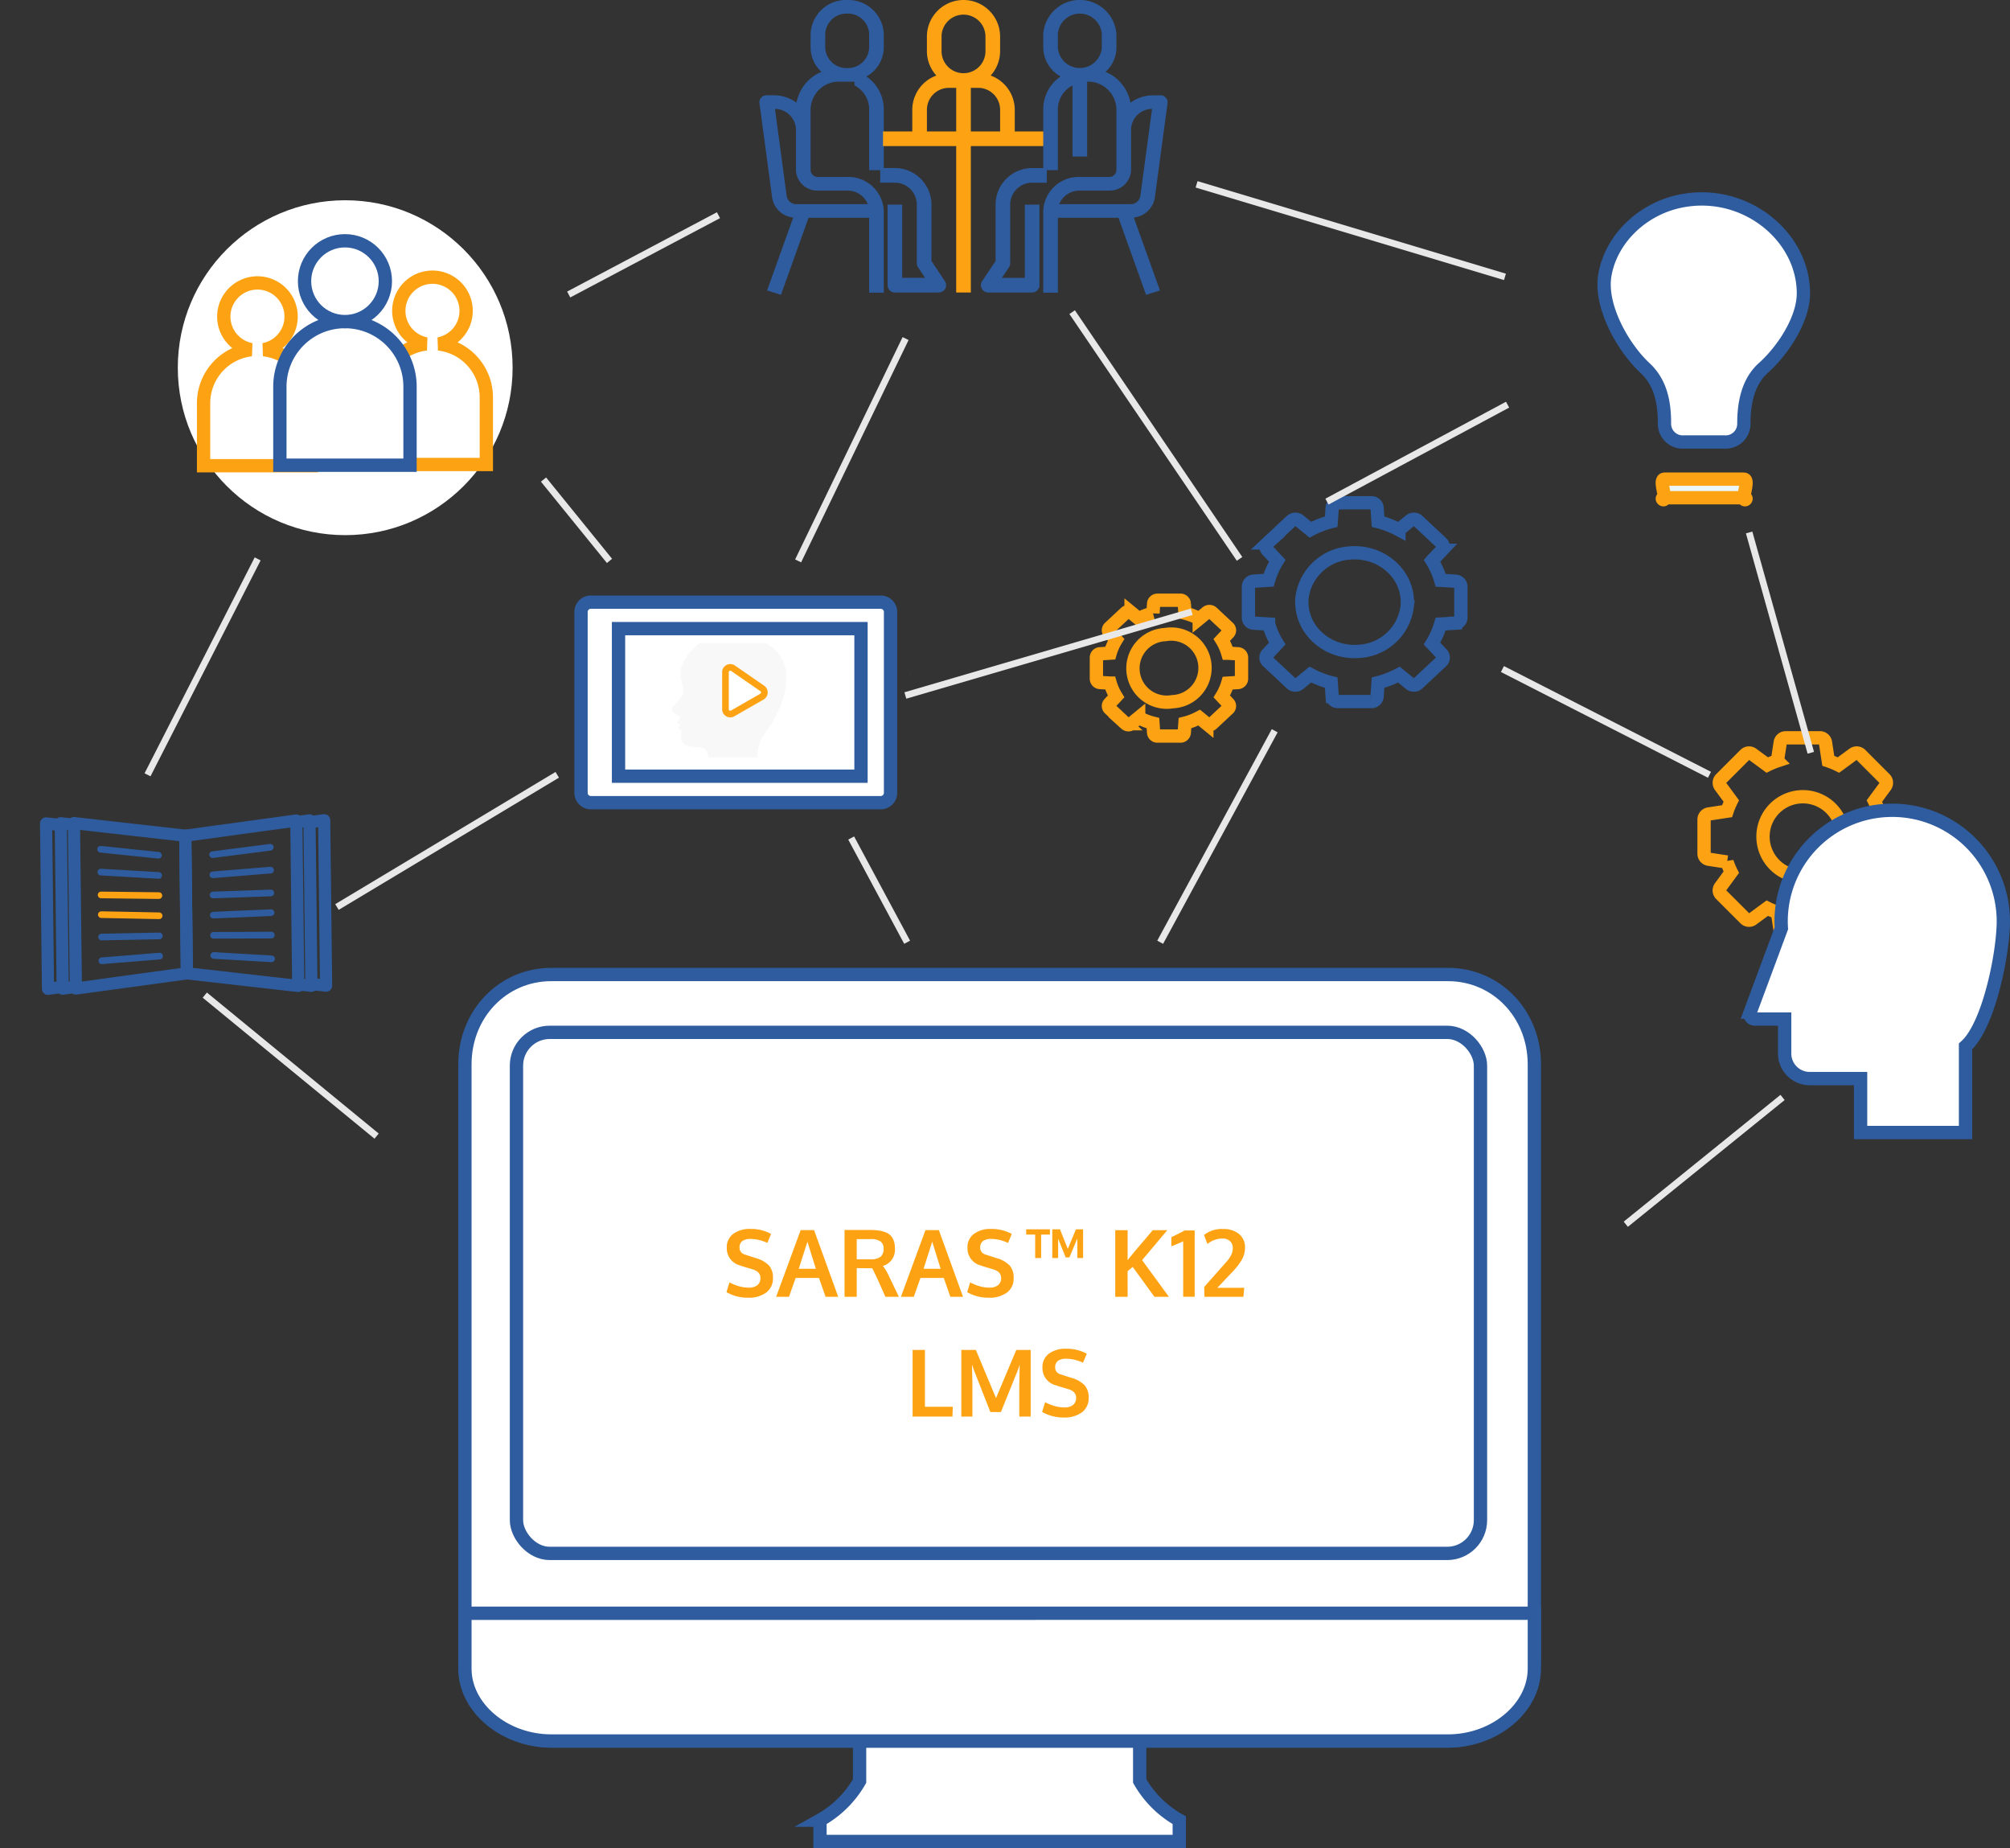 <svg xmlns="http://www.w3.org/2000/svg" width="302.108" height="277.723" viewBox="0 0 302.108 277.723"><rect x="0" y="0" width="302.108" height="277.723" fill="#333333" stroke="none"/><defs><style>.a,.b,.c,.n{fill:#fff;}.b,.h,.j,.k,.l,.n{stroke:#fda313;}.b,.c,.i,.j,.k,.l{stroke-width:2px;}.c,.f,.g,.i{stroke:#2e5c9e;}.d{fill:#fda313;}.e{fill:#2e5c9e;}.f,.g,.h,.i,.j,.l,.o,.p{fill:none;}.f,.g,.h{stroke-linecap:round;stroke-linejoin:round;}.f{stroke-width:1.83px;}.i,.j{stroke-miterlimit:10;}.k{fill:#ebf6f8;}.m{fill:#f8f8f8;}.p{stroke:#e8e8e8;}.q{stroke:none;}</style></defs><g transform="translate(-930.7 -1948.48)"><g transform="translate(931.809 1948.48)"><g transform="translate(0 0)"><g transform="translate(25.615 30.093)"><circle class="a" cx="25.161" cy="25.161" r="25.161"/><g transform="translate(3.873 6.088)"><g transform="translate(26.304 5.473)"><path class="b" d="M100.11,187.318a5.059,5.059,0,1,0-1.88,0,8.1,8.1,0,0,0-7.159,8.039v10.075h16.195V195.357A8.09,8.09,0,0,0,100.11,187.318Z" transform="translate(-91.07 -177.29)"/></g><g transform="translate(0 6.336)"><path class="b" d="M39.12,189.318a5.059,5.059,0,1,0-1.88,0,8.1,8.1,0,0,0-7.159,8.039v9.4H46.275v-9.4A8.094,8.094,0,0,0,39.12,189.318Z" transform="translate(-30.08 -179.29)"/></g><g transform="translate(11.468 0)"><g transform="translate(0 12.141)"><path class="c" d="M76.233,214.336H56.67v-11.8a9.782,9.782,0,0,1,9.782-9.782h0a9.782,9.782,0,0,1,9.782,9.782Z" transform="translate(-56.67 -192.75)"/></g><g transform="translate(3.709)"><ellipse class="c" cx="6.073" cy="6.073" rx="6.073" ry="6.073"/></g></g></g></g><g transform="translate(113.026)"><g transform="translate(0)"><g transform="translate(22.982 0)"><path class="d" d="M195.779,78.085a5.46,5.46,0,0,0,1.419-3.653v-2.2a5.5,5.5,0,0,0-11,0v2.2a5.46,5.46,0,0,0,1.419,3.653A5.492,5.492,0,0,0,184,83.232v4.4h2.2v-4.4a3.3,3.3,0,0,1,3.3-3.3h1.1v7.7h2.2v-7.7h1.1a3.3,3.3,0,0,1,3.3,3.3v4.4h2.2v-4.4A5.492,5.492,0,0,0,195.779,78.085ZM195,74.432a3.3,3.3,0,0,1-6.6,0v-2.2a3.3,3.3,0,0,1,6.6,0Z" transform="translate(-183.998 -66.732)"/></g><g transform="translate(18.163 25.253)"><path class="e" d="M153.713,291.721,151.7,288.7v-8.47a5.506,5.506,0,0,0-5.5-5.5H144v2.2h2.2a3.3,3.3,0,0,1,3.3,3.3v8.8a1.107,1.107,0,0,0,.185.61l1.06,1.59H147.3v-11h-2.2v12.1a1.1,1.1,0,0,0,1.1,1.1h6.6a1.1,1.1,0,0,0,.915-1.71Z" transform="translate(-143.998 -274.732)"/></g><g transform="translate(0 0)"><g transform="translate(0)"><path class="e" d="M18.7,73.891V71.846a5.317,5.317,0,0,0-5.5-5.114,5.317,5.317,0,0,0-5.5,5.114v2.045a4.923,4.923,0,0,0,1.642,3.637,6.218,6.218,0,0,0-3.757,4.636A5.711,5.711,0,0,0,2.2,81.05H1.1A1.063,1.063,0,0,0,0,82.073a.952.952,0,0,0,.009.127L1.925,96.454A3.565,3.565,0,0,0,5.089,99.42L1.157,110.386l2.086.646L7.392,99.459H16.5v11.25h2.2V98.436a5.324,5.324,0,0,0-5.5-5.114H8.8A1.064,1.064,0,0,1,7.7,92.3V83.1A4.254,4.254,0,0,1,12.1,79h2.2v.569A4.036,4.036,0,0,1,16.5,83.1v9.2h2.2V83.1a5.987,5.987,0,0,0-2.607-4.874A5.035,5.035,0,0,0,18.7,73.891ZM8.8,95.368h4.4a3.293,3.293,0,0,1,3.1,2.045H5.585A1.46,1.46,0,0,1,4.107,96.2L2.346,83.1A3.178,3.178,0,0,1,5.5,86.164V92.3A3.19,3.19,0,0,0,8.8,95.368Zm7.7-21.477a3.19,3.19,0,0,1-3.3,3.068,3.19,3.19,0,0,1-3.3-3.068V71.846a3.19,3.19,0,0,1,3.3-3.068,3.19,3.19,0,0,1,3.3,3.068Z" transform="translate(0 -66.732)"/></g></g><g transform="translate(18.582 19.753)"><g transform="translate(0 0)"><path class="d" d="M152,234.732v2.2h11v22h2.2v-22h11v-2.2Z" transform="translate(-151.998 -234.732)"/></g></g><g transform="translate(33.302 25.253)"><path class="e" d="M268.41,289.032v-8.8a3.3,3.3,0,0,1,3.3-3.3h2.2v-2.2h-2.2a5.506,5.506,0,0,0-5.5,5.5v8.47l-2.015,3.023a1.1,1.1,0,0,0,.915,1.707h6.6a1.1,1.1,0,0,0,1.1-1.1v-12.1h-2.2v11h-3.445l1.06-1.59A1.107,1.107,0,0,0,268.41,289.032Z" transform="translate(-264.012 -274.732)"/></g><g transform="translate(42.664 0)"><path class="e" d="M360.772,96.45,362.689,82.2a1.041,1.041,0,0,0-.96-1.138,1.184,1.184,0,0,0-.131-.007h-1.1a5.711,5.711,0,0,0-3.385,1.114,6.218,6.218,0,0,0-3.758-4.636A4.923,4.923,0,0,0,355,73.891V71.846a5.514,5.514,0,0,0-11,0v2.045a5.035,5.035,0,0,0,2.607,4.33A5.987,5.987,0,0,0,344,83.1v9.2h2.2V83.1a4.036,4.036,0,0,1,2.2-3.522V90.255h2.2V79A4.254,4.254,0,0,1,355,83.1v9.2a1.063,1.063,0,0,1-1.1,1.023h-4.4a5.324,5.324,0,0,0-5.5,5.114v12.273h2.2V99.459h9.108l4.149,11.573,2.09-.646-3.937-10.97A3.565,3.565,0,0,0,360.772,96.45ZM352.8,73.891a3.309,3.309,0,0,1-6.6,0V71.846a3.309,3.309,0,0,1,6.6,0Zm4.314,23.523H346.4a3.293,3.293,0,0,1,3.1-2.045h4.4a3.19,3.19,0,0,0,3.3-3.068V86.164a3.178,3.178,0,0,1,3.154-3.068l-1.76,13.1A1.46,1.46,0,0,1,357.112,97.414Z" transform="translate(-343.998 -66.732)"/></g></g></g><g transform="translate(8.377 113.47) rotate(14)"><path class="f" d="M21.927,24.049,5.235,26.258,0,6.248,15.635,0Z" transform="translate(20.753 1.06)"/><path class="f" d="M0,.776,1.943,0,8.234,24.049l-1.94.257" transform="translate(36.363 0.559)"/><path class="f" d="M0,.776,1.943,0,8.234,24.049l-1.94.257" transform="translate(38.499 0)"/><line class="g" y1="3.175" x2="8.146" transform="translate(25.42 5.904)"/><line class="g" y1="2.784" x2="8.249" transform="translate(26.186 9.226)"/><line class="g" y1="2.394" x2="8.351" transform="translate(26.953 12.548)"/><line class="g" y1="2.459" x2="8.334" transform="translate(27.72 15.413)"/><line class="g" y1="2.133" x2="8.419" transform="translate(28.487 18.67)"/><line class="g" y1="1.612" x2="8.555" transform="translate(29.254 22.122)"/><path class="f" d="M6.292,26.258l15.635-6.248L16.692,0,0,2.209Z" transform="translate(4.053 7.311)"/><path class="f" d="M2.074,0,0,.274,6.292,24.323,8.109,23.6" transform="translate(2.136 9.747)"/><path class="f" d="M2.074,0,0,.274,6.292,24.323,8.109,23.6" transform="translate(0 10.306)"/><line class="g" x1="8.658" y2="1.221" transform="translate(8.886 11.14)"/><line class="g" x1="8.555" y2="1.612" transform="translate(9.755 14.071)"/><line class="h" x1="8.453" y2="2.003" transform="translate(10.624 17.002)"/><line class="h" x1="8.47" y2="1.938" transform="translate(11.374 19.933)"/><line class="g" x1="8.385" y2="2.263" transform="translate(12.226 22.864)"/><line class="g" x1="8.249" y2="2.784" transform="translate(13.129 25.795)"/></g><g transform="translate(163.683 75.549)"><path class="i" d="M140.245,17.8V13.1a.829.829,0,0,0-.8-.8l-2.229-.137a11.984,11.984,0,0,0-1.3-2.935l1.474-1.572a.767.767,0,0,0-.038-1.1l-3.559-3.328a.9.9,0,0,0-1.175-.035l-1.68,1.379A13.826,13.826,0,0,0,127.8,3.347l-.146-2.085a.838.838,0,0,0-.859-.752h-5.029a.838.838,0,0,0-.859.752l-.146,2.085a13.785,13.785,0,0,0-3.136,1.218l-1.68-1.379a.9.9,0,0,0-1.175.035l-3.559,3.326a.767.767,0,0,0-.038,1.1l1.474,1.572a12.019,12.019,0,0,0-1.3,2.935l-2.229.137a.829.829,0,0,0-.8.8V17.8a.829.829,0,0,0,.8.8l2.229.137a11.985,11.985,0,0,0,1.3,2.935l-1.474,1.572a.767.767,0,0,0,.038,1.1l3.557,3.328a.9.9,0,0,0,1.175.035l1.68-1.379a13.825,13.825,0,0,0,3.136,1.218l.146,2.085a.838.838,0,0,0,.859.752h5.029a.838.838,0,0,0,.859-.752l.146-2.085a13.786,13.786,0,0,0,3.136-1.218l1.68,1.379a.9.9,0,0,0,1.175-.035l3.557-3.328a.767.767,0,0,0,.038-1.1l-1.474-1.572a12.019,12.019,0,0,0,1.3-2.935l2.229-.137A.831.831,0,0,0,140.245,17.8Zm-15.16,5.028c-5.016.464-9.195-3.446-8.7-8.139a7.712,7.712,0,0,1,7.081-6.625c5.016-.464,9.195,3.446,8.7,8.139A7.712,7.712,0,0,1,125.086,22.829Z" transform="translate(-85.467 -0.51)"/><path class="j" d="M28.821,67.141V63.929a.567.567,0,0,0-.549-.549l-1.523-.093a8.206,8.206,0,0,0-.89-2l1.007-1.073a.525.525,0,0,0-.027-.752l-2.428-2.274a.618.618,0,0,0-.8-.025l-1.147.942a9.438,9.438,0,0,0-2.143-.833l-.1-1.425a.572.572,0,0,0-.587-.514H16.2a.573.573,0,0,0-.587.514l-.1,1.425a9.438,9.438,0,0,0-2.143.833l-1.147-.942a.618.618,0,0,0-.8.025L8.991,59.455a.525.525,0,0,0-.027.752L9.972,61.28a8.206,8.206,0,0,0-.89,2l-1.523.1a.566.566,0,0,0-.549.549v3.214a.567.567,0,0,0,.549.549l1.523.093a8.206,8.206,0,0,0,.89,2L8.964,70.862a.525.525,0,0,0,.027.752l2.428,2.272a.618.618,0,0,0,.8.025l1.147-.942a9.438,9.438,0,0,0,2.143.833l.1,1.425a.572.572,0,0,0,.587.514h3.435a.573.573,0,0,0,.587-.514l.1-1.425a9.4,9.4,0,0,0,2.143-.833l1.147.942a.618.618,0,0,0,.8-.025l2.428-2.272a.525.525,0,0,0,.027-.752L25.86,69.79a8.206,8.206,0,0,0,.89-2l1.523-.093A.57.57,0,0,0,28.821,67.141ZM18.469,70.576a5.083,5.083,0,1,1-1.1-10.084,5.083,5.083,0,1,1,1.1,10.084Z" transform="translate(-7.01 -40.684)"/></g><g transform="translate(239.992 29.895)"><path class="c" d="M159.115,73.12c0-8.473-8.55-15.535-17.9-13.961-5.986.972-10.944,5.566-11.933,11.169-.841,4.722,2.751,10.951,5.967,13.961,2.424,2.222,2.983,5.228,2.983,8.376h0a2.742,2.742,0,0,0,2.983,2.792h5.967a2.742,2.742,0,0,0,2.983-2.792h0c0-3.056.609-6.293,2.983-8.376C156.018,81.7,159.115,77.055,159.115,73.12Z" transform="translate(-129.158 -58.938)"/><path class="k" d="M143.186,67.949H131.252c-.742,0,0,2.1,0,2.792s-.742,0,0,0h11.934c.742,0,0,.694,0,0S143.928,67.949,143.186,67.949Z" transform="translate(-122.178 -25.845)"/></g><g transform="translate(255.015 110.868)"><path class="l" d="M75.13,11.448l-2.746-.419a12.1,12.1,0,0,0-.635-1.534l1.644-2.238a.838.838,0,0,0-.083-1.089L69.675,2.531a.84.84,0,0,0-1.09-.083L66.347,4.092a11.987,11.987,0,0,0-1.533-.634L64.393.712A.839.839,0,0,0,63.563,0H58.421a.838.838,0,0,0-.829.712l-.421,2.746a11.921,11.921,0,0,0-1.533.634L53.4,2.448a.839.839,0,0,0-1.089.083L48.675,6.168a.837.837,0,0,0-.083,1.089l1.644,2.238a11.941,11.941,0,0,0-.635,1.534l-2.746.419a.84.84,0,0,0-.712.83V17.42a.839.839,0,0,0,.712.829l2.746.42a11.926,11.926,0,0,0,.635,1.533l-1.644,2.239a.837.837,0,0,0,.083,1.089l3.636,3.636a.839.839,0,0,0,1.089.084l2.239-1.645a11.768,11.768,0,0,0,1.533.635l.42,2.746a.839.839,0,0,0,.829.712h5.142a.84.84,0,0,0,.83-.712l.42-2.746a11.835,11.835,0,0,0,1.533-.635l2.238,1.645a.84.84,0,0,0,1.09-.084l3.636-3.636a.839.839,0,0,0,.083-1.089L71.75,20.2a12.085,12.085,0,0,0,.635-1.533l2.746-.42a.838.838,0,0,0,.711-.829V12.278A.839.839,0,0,0,75.13,11.448Zm-8.148,3.4a5.99,5.99,0,1,1-5.99-5.99A5.99,5.99,0,0,1,66.982,14.849Z" transform="translate(-46.143 0)"/><path class="c" d="M137.528,139.472a16.7,16.7,0,1,0-33.4-.14c0,.369.013.735.037,1.1l-4.685,12.613a.762.762,0,0,0,.714,1.027h4.462v5.175a3.772,3.772,0,0,0,3.772,3.772h7.644v8.105h15.772V158.18C135.3,155.147,137.488,144.42,137.528,139.472Z" transform="translate(-92.544 -111.809)"/></g><g transform="translate(86.22 90.486)"><g transform="translate(0 0)"><path class="c" d="M313.191,120.78a1.477,1.477,0,0,1-1.474-1.48V92.13a1.476,1.476,0,0,1,1.474-1.48h43.569a1.479,1.479,0,0,1,1.48,1.48V119.3a1.48,1.48,0,0,1-1.48,1.48Z" transform="translate(-311.717 -90.65)"/><g transform="translate(5.637 3.977)"><rect class="c" width="36.444" height="22.175"/></g><g transform="translate(2.107 8.016)"><g transform="translate(0 5.738)"><path class="a" d="M314.715,114.191a1.248,1.248,0,0,1-1.247-1.249h0a1.246,1.246,0,0,1,1.247-1.246h0a1.246,1.246,0,0,1,1.247,1.246h0a1.248,1.248,0,0,1-1.247,1.249Z" transform="translate(-313.467 -111.696)"/></g><g transform="translate(0.832 10.186)"><path class="a" d="M315.3,122.754a.5.5,0,0,1-.5-.5v-2.914a.5.5,0,0,1,.5-.5h0a.5.5,0,0,1,.5.5v2.914a.5.5,0,0,1-.5.5Z" transform="translate(-314.804 -118.845)"/></g><g transform="translate(0.832)"><path class="a" d="M315.3,106.382a.5.5,0,0,1-.5-.5v-2.91a.5.5,0,0,1,.5-.5h0a.5.5,0,0,1,.5.5v2.91a.5.5,0,0,1-.5.5Z" transform="translate(-314.804 -102.474)"/></g></g><g transform="translate(13.651 6.159)"><g transform="translate(0 0)"><path class="m" d="M336.161,99.489c-1.5,1.167-3.3,3.334-2.718,5.37.043,1.028.47,1.268.275,2.144s-1.651,1.913-1.7,2.463.956.834,1.174,1.008-.377.791-.377.958.552.18.464.3-.319.413-.189.623.464.051.376.559-.3,1.9,1.363,2.107,2.341.024,2.595,1.087a2.011,2.011,0,0,1,.042.53h7.45a5.6,5.6,0,0,1,1.137-3.688c2.231-2.774,5.833-10.3.079-13.462Z" transform="translate(-332.021 -99.489)"/></g></g></g><g transform="translate(21.711 9.803)"><path class="n" d="M350.51,108.514l-4.4-3.04a.728.728,0,0,0-.414-.128.713.713,0,0,0-.335.082.727.727,0,0,0-.389.642v5.561a.727.727,0,0,0,.361.628.738.738,0,0,0,.363.1.728.728,0,0,0,.361-.1l4.4-2.522a.725.725,0,0,0,.052-1.225Z" transform="translate(-344.974 -105.346)"/></g></g></g><path class="a" d="M225.49,178.969a.021.021,0,0,0,0,.041A.021.021,0,0,0,225.49,178.969Z" transform="translate(-89.72 -77.606)"/><g transform="translate(68.768 146.438)"><g transform="translate(0)"><path class="c" d="M267.031,365.184v3.2h-54v-3.2a15.584,15.584,0,0,0,5.952-5.89v-9.336h42.1v9.336A15.584,15.584,0,0,0,267.031,365.184Z" transform="translate(-159.661 -238.104)"/><path class="c" d="M300.7,210.3v89.226c0,6.758-5.943,12.466-12.977,12.466H152.936c-7.034,0-12.977-5.708-12.977-12.466V210.3c0-7.566,5.7-13.489,12.977-13.489H287.722C295,196.809,300.7,202.732,300.7,210.3Z" transform="translate(-139.959 -196.809)"/><path class="o" d="M299.73,210.865v89.226c0,5.8-5.134,10.93-11.441,10.93H153.5c-6.307,0-11.441-5.134-11.441-10.93V210.865c0-6.819,5.134-11.953,11.441-11.953H288.289C294.6,198.912,299.73,204.046,299.73,210.865Z" transform="translate(-140.526 -197.376)"/><path class="a" d="M296.5,212.243v74.562H149.068V212.243a6.325,6.325,0,0,1,6.326-6.32H290.178A6.32,6.32,0,0,1,296.5,212.243Z" transform="translate(-142.415 -199.266)"/><path class="c" d="M300.7,324.373V332.7c0,5.894-5.943,10.871-12.977,10.871H152.936c-7.034,0-12.977-4.978-12.977-10.871v-8.325Z" transform="translate(-139.959 -228.389)"/><g class="c" transform="translate(6.75 7.69)"><rect class="q" width="146.893" height="80.302" rx="6"/><rect class="o" x="1" y="1" width="144.893" height="78.302" rx="5"/></g><path class="d" d="M-37.666.137A6.344,6.344,0,0,1-40.913-.7l.451-1.47a6.764,6.764,0,0,0,1.4.574,5.283,5.283,0,0,0,1.473.219,2.026,2.026,0,0,0,1.333-.379,1.345,1.345,0,0,0,.451-1.09q0-.943-1.258-1.306l-.5-.147q-.41-.12-.769-.232t-.516-.174a2.653,2.653,0,0,1-2.017-2.652,2.484,2.484,0,0,1,.967-2.1,4.122,4.122,0,0,1,2.567-.738,6.227,6.227,0,0,1,3.124.745l-.561,1.354a6.114,6.114,0,0,0-2.488-.6A2.2,2.2,0,0,0-38.5-8.4a1.152,1.152,0,0,0-.448.967,1.05,1.05,0,0,0,.827,1.087q.164.062.807.267l.834.267A4.434,4.434,0,0,1-34.518-4.7a2.725,2.725,0,0,1,.591,1.866,2.6,2.6,0,0,1-1.012,2.2A4.4,4.4,0,0,1-37.666.137ZM-33.448,0l3.685-10.021h2.017L-24.117,0h-1.9l-.991-2.83h-3.507l-1,2.83Zm3.4-4.211h2.57q-1.23-3.944-1.265-4.074ZM-23.167,0V-10.042h3.712a10.975,10.975,0,0,1,1.316.068,4.858,4.858,0,0,1,1.06.25,2.2,2.2,0,0,1,.813.489,2.145,2.145,0,0,1,.492.8,3.416,3.416,0,0,1,.181,1.172A2.526,2.526,0,0,1-17.4-4.635a7.426,7.426,0,0,1,.916,1.545L-15,0h-2.023L-18.19-2.618q-.663-1.408-.82-1.668-.116-.007-.772-.007l-1.552-.014V0Zm3.876-5.633a2.434,2.434,0,0,0,1.531-.379,1.486,1.486,0,0,0,.465-1.22,1.262,1.262,0,0,0-.472-1.087,2.428,2.428,0,0,0-1.442-.349h-2.126V-5.64l1.019,0ZM-14.69,0l3.685-10.021h2.017L-5.359,0h-1.9l-.991-2.83h-3.507l-1,2.83Zm3.4-4.211h2.57q-1.23-3.944-1.265-4.074ZM-1.49.137A6.344,6.344,0,0,1-4.737-.7l.451-1.47a6.764,6.764,0,0,0,1.4.574,5.283,5.283,0,0,0,1.473.219A2.026,2.026,0,0,0-.082-1.753a1.345,1.345,0,0,0,.451-1.09q0-.943-1.258-1.306l-.5-.147q-.41-.12-.769-.232T-2.673-4.7A2.653,2.653,0,0,1-4.689-7.355a2.484,2.484,0,0,1,.967-2.1,4.122,4.122,0,0,1,2.567-.738,6.227,6.227,0,0,1,3.124.745L1.408-8.094A6.114,6.114,0,0,0-1.08-8.7,2.2,2.2,0,0,0-2.328-8.4a1.152,1.152,0,0,0-.448.967,1.05,1.05,0,0,0,.827,1.087q.164.062.807.267l.834.267A4.434,4.434,0,0,1,1.658-4.7,2.725,2.725,0,0,1,2.249-2.83a2.6,2.6,0,0,1-1.012,2.2A4.4,4.4,0,0,1-1.49.137ZM17.52,0V-10.015h1.859V-5.5q.485-.643,1.986-2.4t1.788-2.112h2.194L21.56-5.51,25.586,0H23.412L20.145-4.491l-.766.643V0ZM27.732-.007V-8.34q-.1.062-.885.393t-.892.359V-8.955q.164-.075,1.039-.516t.964-.5h1.5V-.007Zm3.2.007-.041-1.477,3.165-3.582a5.268,5.268,0,0,0,.858-1.159,2.429,2.429,0,0,0,.27-1.118,1.333,1.333,0,0,0-.424-1.036,1.59,1.59,0,0,0-1.114-.386,3.5,3.5,0,0,0-1.254.236,3.224,3.224,0,0,0-1.015.591l-.513-1.354a4.224,4.224,0,0,1,2.885-.9,3.614,3.614,0,0,1,2.375.742,2.564,2.564,0,0,1,.9,2.1,3.554,3.554,0,0,1-.509,1.825,9.68,9.68,0,0,1-1.391,1.784L32.866-1.347h4.04L36.783,0ZM-12.937,18V7.985h1.853v8.538h4.19L-6.949,18Zm7.321,0V7.985h2.188L-.4,15.218,2.649,7.985h2.16V18H3.1V13.051l.055-2.837-.253.752L.338,17.316H-1.248l-2.509-6.385-.253-.752.062,2.9V18Zm15.395.137A6.344,6.344,0,0,1,6.532,17.3l.451-1.47a6.764,6.764,0,0,0,1.4.574,5.283,5.283,0,0,0,1.473.219,2.026,2.026,0,0,0,1.333-.379,1.345,1.345,0,0,0,.451-1.09q0-.943-1.258-1.306l-.5-.147q-.41-.12-.769-.232T8.6,13.3A2.653,2.653,0,0,1,6.58,10.645a2.484,2.484,0,0,1,.967-2.1,4.122,4.122,0,0,1,2.567-.738,6.227,6.227,0,0,1,3.124.745l-.561,1.354a6.114,6.114,0,0,0-2.488-.6A2.2,2.2,0,0,0,8.941,9.6a1.152,1.152,0,0,0-.448.967,1.05,1.05,0,0,0,.827,1.087q.164.062.807.267l.834.267A4.434,4.434,0,0,1,12.927,13.3a2.725,2.725,0,0,1,.591,1.866,2.6,2.6,0,0,1-1.012,2.2A4.4,4.4,0,0,1,9.779,18.137Z" transform="translate(80.226 48.431)"/><path class="d" d="M-.591-3.583V-7.9H.569L1.74-4.958,2.965-7.9H4.039v4.313H3.174V-6.531L1.982-3.679H1.418L.29-6.5v2.917Zm-2.573,0V-7.111H-4.512L-4.517-7.9H-.945v.784H-2.267v3.529Z" transform="translate(88.875 46.193)"/></g></g><g transform="translate(21.065 27.702)"><line class="p" y1="11.918" x2="22.513" transform="translate(63.302 4.635)"/><line class="p" y1="19.864" x2="33.107" transform="translate(28.472 88.727)"/><line class="p" y1="32.445" x2="16.553" transform="translate(0 56.282)"/><line class="p" x1="25.823" y1="21.188" transform="translate(8.608 121.833)"/><line class="p" x1="9.915" y1="12.221" transform="translate(59.519 44.363)"/><line class="p" x1="25.161" y1="37.08" transform="translate(138.972 19.202)"/><line class="p" x1="43.039" y2="12.581" transform="translate(113.902 64.227)"/><line class="p" x1="16.151" y2="33.409" transform="translate(97.786 23.175)"/><line class="p" x1="9.27" y1="33.107" transform="translate(240.724 52.309)"/><line class="p" x1="46.35" y1="13.905" transform="translate(157.675)"/><line class="p" x1="27.148" y2="14.567" transform="translate(177.272 33.107)"/><line class="p" x1="31.121" y1="15.891" transform="translate(203.645 72.835)"/><line class="p" x1="8.41" y1="15.662" transform="translate(105.76 98.226)"/><line class="p" y1="31.783" x2="17.216" transform="translate(152.203 82.105)"/><line class="p" y1="19.054" x2="23.564" transform="translate(222.185 137.21)"/></g></g></g></svg>